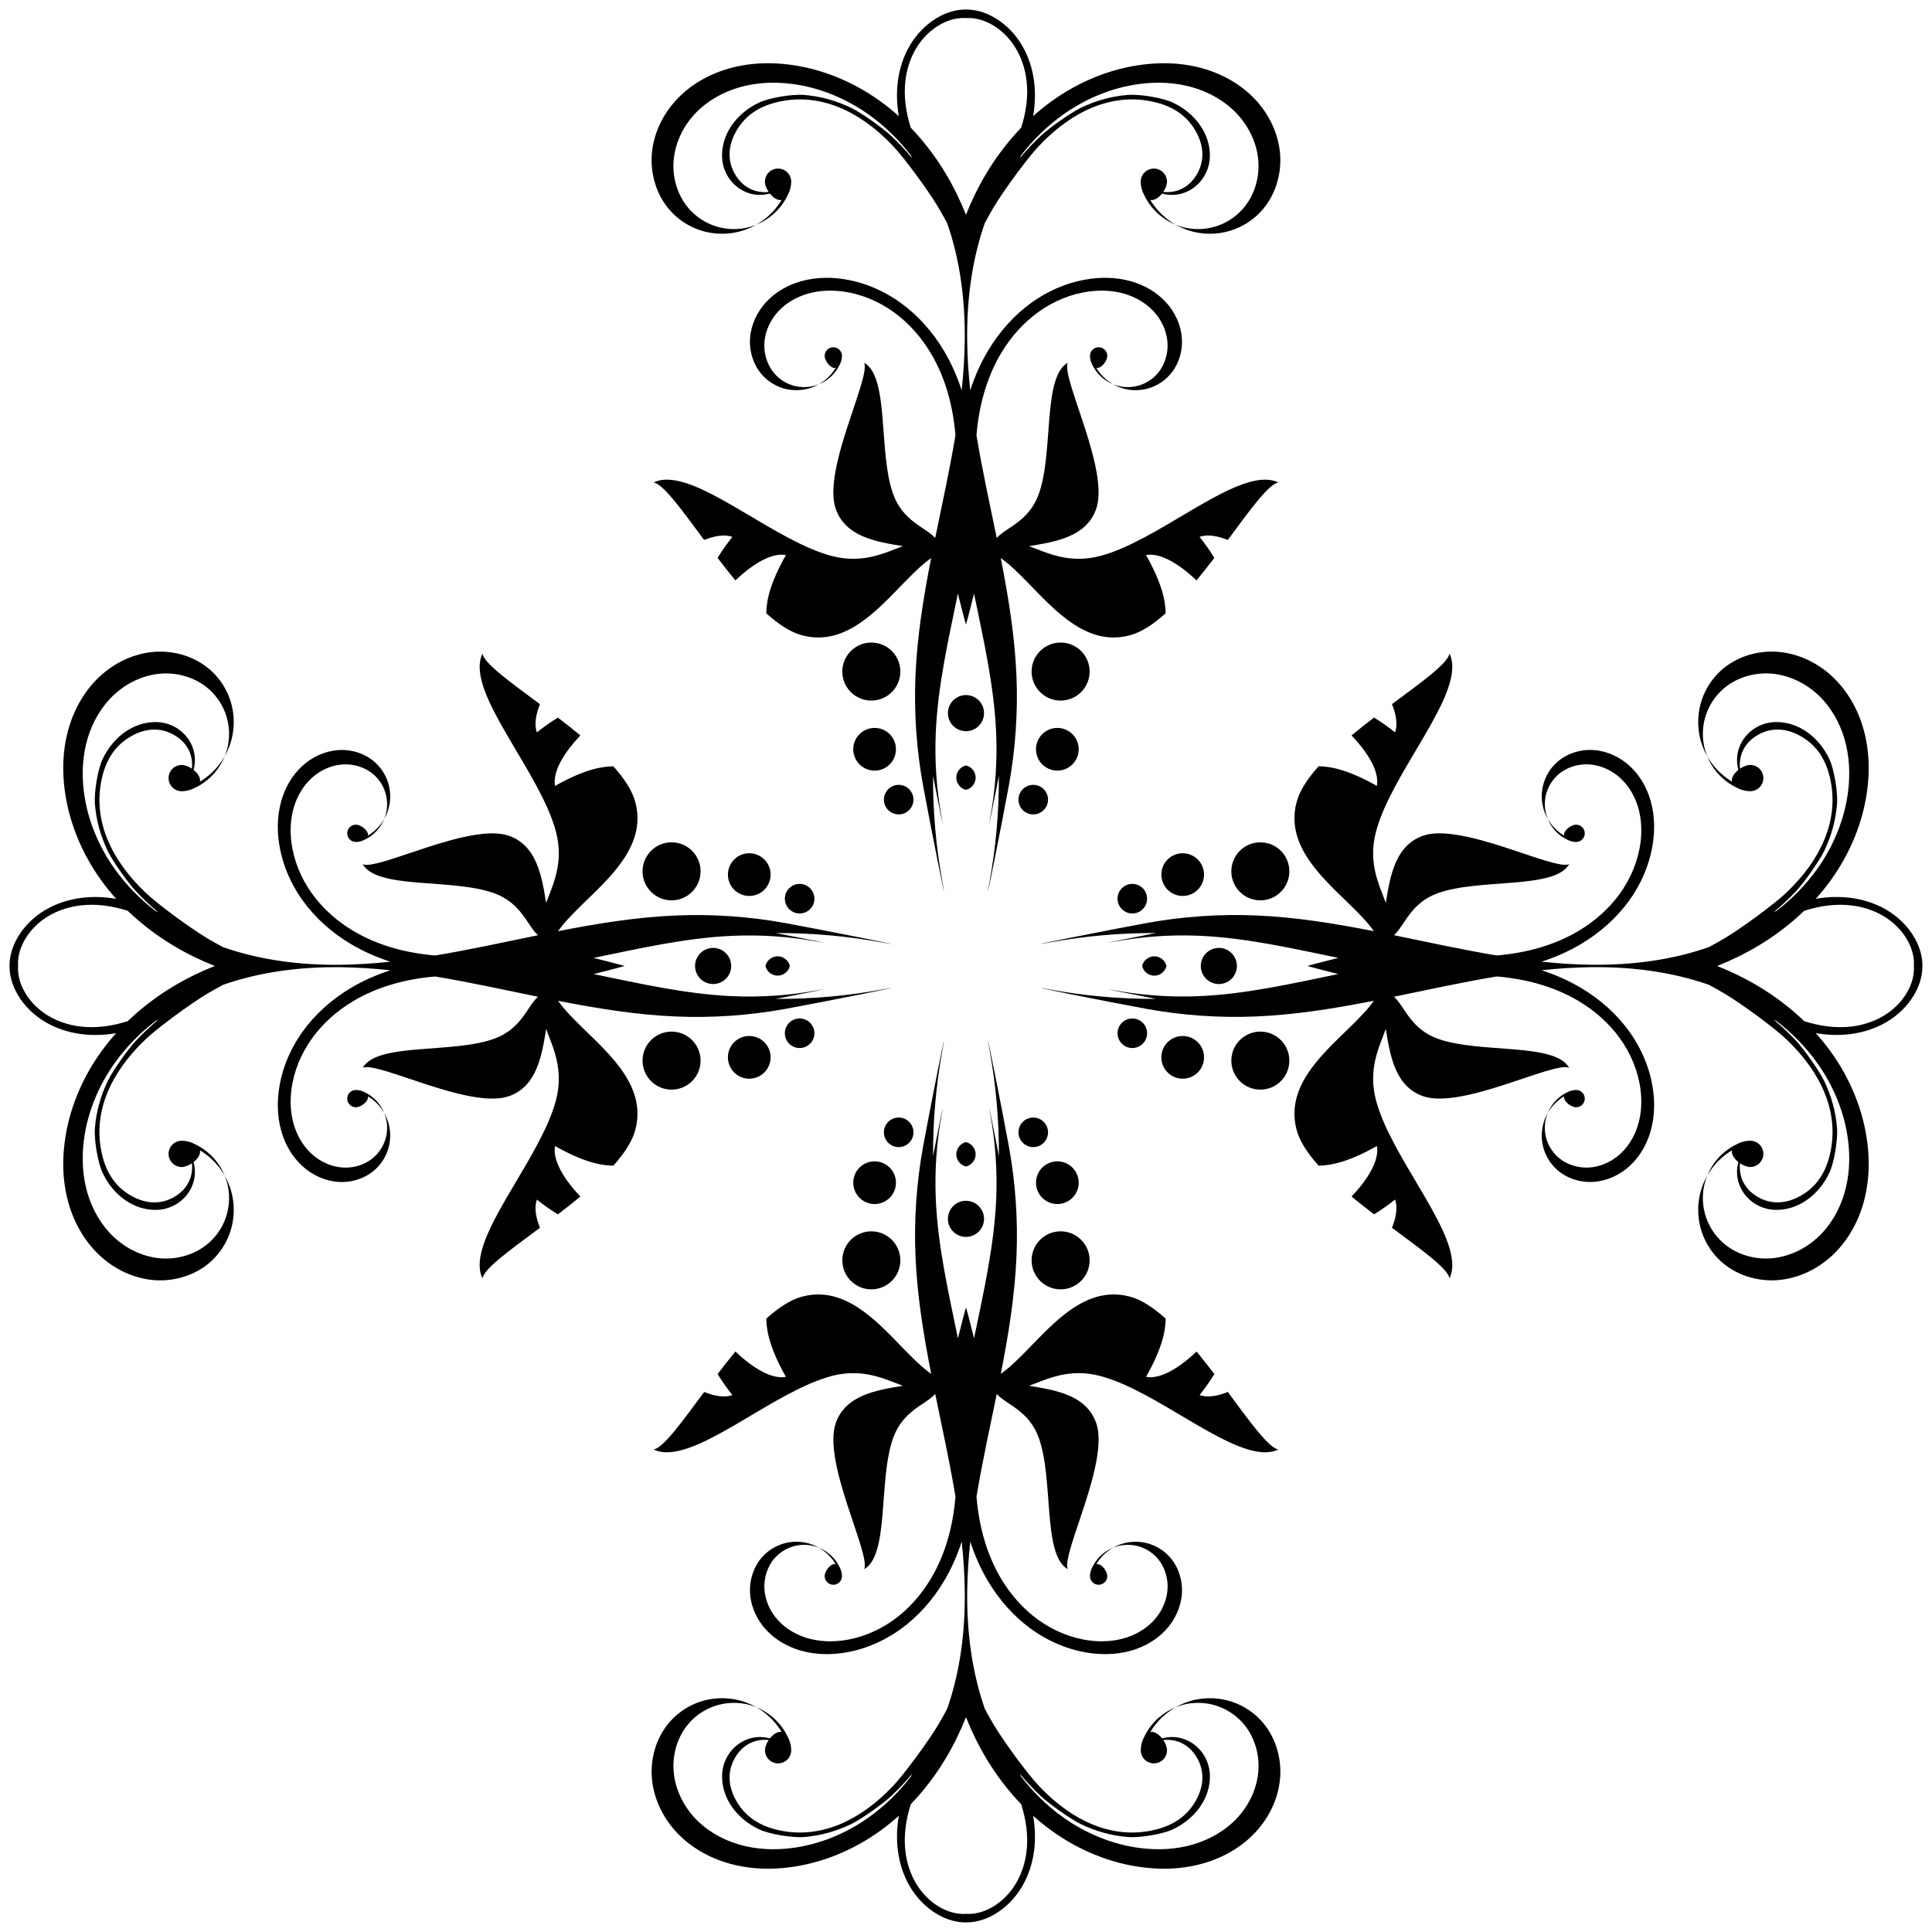 <?xml version="1.0" encoding="UTF-8"?>
<!DOCTYPE svg  PUBLIC '-//W3C//DTD SVG 1.1//EN'  'http://www.w3.org/Graphics/SVG/1.1/DTD/svg11.dtd'>
<svg enable-background="new 0 0 1615.956 1615.956" version="1.1" viewBox="0 0 1616 1616" xml:space="preserve" xmlns="http://www.w3.org/2000/svg">

	<circle cx="728.82" cy="561.72" r="24.264"/>
	<circle cx="561.72" cy="887.14" r="24.264"/>
	<circle cx="887.14" cy="1054.2" r="24.264"/>
	<circle cx="1054.2" cy="728.82" r="24.264"/>
	<circle cx="887.14" cy="561.72" r="24.264"/>
	<circle cx="561.72" cy="728.82" r="24.264"/>
	<circle cx="728.82" cy="1054.2" r="24.264"/>
	<circle cx="1054.2" cy="887.14" r="24.264"/>
	<polygon points="632.61 187.92 632.61 187.92 632.61 187.92"/>
	<polygon points="187.92 983.34 187.92 983.34 187.92 983.34"/>
	<polygon points="983.34 1428 983.34 1428 983.34 1428"/>
	<polygon points="1428 632.61 1428 632.61 1428 632.61"/>
	<polygon points="983.34 187.92 983.34 187.92 983.34 187.92"/>
	<polygon points="187.92 632.61 187.92 632.61 187.92 632.61"/>
	<polygon points="632.61 1428 632.61 1428 632.61 1428"/>
	<polygon points="1428 983.34 1428 983.34 1428 983.34"/>
	<path d="m1436.3 807.98c11.867-4.711 23.372-10.312 34.384-16.896 13.826-8.265 26.793-18.059 38.393-29.241 13.01-4.192 26.707-6.157 40.206-4.431 9.154 1.171 18.137 4.06 26.07 8.778 7.932 4.718 14.8 11.303 19.509 19.24 2.92 4.923 5 10.373 5.744 16.048 0.282 2.151 0.366 4.335 0.237 6.503 0.129 2.169 0.044 4.353-0.237 6.503-0.744 5.675-2.824 11.125-5.744 16.048-4.709 7.937-11.577 14.522-19.509 19.24-7.932 4.718-16.915 7.607-26.07 8.778-13.499 1.726-27.196-0.239-40.206-4.431-11.6-11.182-24.566-20.976-38.393-29.241-11.012-6.585-22.517-12.186-34.384-16.897zm171.67 0c0.022-1.89-0.093-3.783-0.339-5.655-0.541-4.131-1.699-8.17-3.319-12.012-0.243-0.576-0.489-1.158-0.753-1.726l0.001-5e-4c-0.793-1.701-1.683-3.356-2.64-4.968-5.485-9.245-13.478-16.924-22.716-22.42-9.239-5.495-19.689-8.84-30.352-10.204-9.675-1.237-19.437-0.842-29.046 0.78 4.528-5.039 8.79-10.316 12.742-15.822 16.07-22.397 26.984-48.621 30.382-75.972 0.791-6.361 1.197-12.785 1.116-19.2l7e-3 -0.007c-0.135-10.692-1.583-21.355-4.55-31.618-4.747-16.422-13.538-31.807-26.068-43.437-12.53-11.629-28.845-19.339-45.897-20.545s-34.71 4.345-47.299 15.909c-7.241 6.652-12.753 15.162-15.852 24.494-3.099 9.331-3.769 19.468-1.946 29.129 1.186 6.286 3.427 12.348 6.581 17.912-1.252-3.075-2.217-6.266-2.833-9.528-1.565-8.295-0.972-16.997 1.688-25.008s7.404-15.321 13.62-21.032c10.808-9.928 25.935-14.685 40.574-13.649 14.64 1.036 28.673 7.643 39.43 17.626 10.757 9.983 18.301 23.214 22.377 37.313 4.075 14.099 4.759 29.044 2.947 43.608-2.921 23.483-12.298 46.015-26.096 65.24-9.467 13.191-20.98 24.844-33.835 34.783-0.24 0.107-0.481 0.212-0.721 0.32-0.478 0.216-0.951 0.441-1.427 0.661 6.891-5.833 13.098-11.671 18.457-17.4 7.008-7.491 19.605-25.471 23.514-33.562 6.12-12.666 9.746-25.834 10.831-39.329 0.816-10.145-2.408-29.22-6.357-37.61-9.102-19.337-26.498-31.394-44.868-31.097-20.336 0.329-35.545 18.217-31.832 37.439 0.18 0.93 0.364 1.789 0.546 2.575-3.097 2.463-5.436 5.692-5.436 8.736 0 0.379 0.045 0.732 0.114 1.087-5.603-3.365-10.643-7.679-14.822-12.705-2.196-2.641-4.171-5.48-5.865-8.468 1.93 4.742 4.566 9.194 7.84 13.132 4.722 5.679 10.727 10.284 17.426 13.391 0.046 0.021 0.097 0.036 0.143 0.057 3.175 1.719 7.3 2.604 10.53 2.604 6.068 0 10.988-4.919 10.988-10.988s-4.92-10.988-10.988-10.988c-2.586 0-5.756 1.238-8.546 3.127-1.108-10.299 3.009-19.696 11.449-25.935 12.527-9.26 27.779-9.037 42.369 0.622 12.086 8 19.334 20.194 22.368 37.628 5.425 31.177-7.74 63.258-37.556 91.519-10.034 9.51-37.513 29.769-51.968 38.313-3.908 2.31-8.279 4.746-12.793 7.149-31.22 10.924-64.974 15.114-98.189 14.717-13.944-0.167-27.816-1.099-41.636-2.571 11.584-3.749 22.752-8.662 33.241-14.933 15.591-9.321 29.519-21.581 40.11-36.339 10.591-14.758 17.785-32.041 20.027-50.067 0.521-4.192 0.789-8.426 0.736-12.653l0.003 2e-4c-0.089-7.046-1.043-14.074-2.998-20.838-3.128-10.823-8.922-20.962-17.179-28.626-8.258-7.664-19.01-12.745-30.248-13.54-11.238-0.795-22.875 2.864-31.172 10.485-4.772 4.384-8.405 9.993-10.448 16.142-2.042 6.149-2.484 12.83-1.282 19.198 0.782 4.143 2.258 8.138 4.337 11.805-0.825-2.026-1.461-4.13-1.867-6.28-1.032-5.467-0.641-11.202 1.113-16.482 1.753-5.279 4.879-10.097 8.976-13.86 7.123-6.543 17.092-9.678 26.74-8.995 9.648 0.683 18.896 5.037 25.986 11.616 7.09 6.58 12.061 15.299 14.747 24.591 2.686 9.292 3.136 19.141 1.942 28.739-1.925 15.476-8.105 30.326-17.198 42.995-9.093 12.67-21.049 23.188-34.434 31.191-20.727 12.392-44.54 18.635-68.71 20.65-28.717-4.776-57.295-11.079-85.924-16.947 8.962-7.882 13.623-26.793 36.61-35.118h0.003c34.978-12.669 97.81-2.97 109.98-24.294-12.574 5.661-90.245-35.379-122.58-23.669-23.046 8.347-27.197 33.673-30.827 56.08-5.454-14.952-15.194-33.52-8.11-59.956 12.261-45.774 63.473-102.96 63.72-137.24l0.003 0.002c0.004-0.544-0.006-1.07-0.029-1.602-0.147-3.526-0.881-6.789-2.289-9.757-1.566 8.313-23.131 23.742-48.128 42.292 3.587 8.914 4.86 17.186 2.604 23.606-6.46-5.084-12.28-9.137-17.598-12.361-6.339 4.843-12.699 9.823-18.828 14.908 13.766 14.439 23.432 30.364 21.203 42.234-22.474-12.701-37.346-16.303-48.73-16.425-9.077 10.108-15.804 20.217-18.399 29.902-12.697 47.387 44.033 78.578 64.604 108.02-32.658-6.409-65.432-11.757-98.608-13.138-30.505-1.27-61.152 0.849-91.194 6.295s-115.51 22.482-80.521 16.138c29.077-5.271 58.639-7.852 88.189-7.728-23.347 4.513-51.954 10.29-34.363 7.1 23.061-4.181 46.584-5.803 70-4.828 39.396 1.641 78.06 10.563 116.79 18.52-8.347 2.158-17.195 4.247-25.918 6.752 8.724 2.505 17.572 4.594 25.918 6.752-38.734 7.957-77.398 16.879-116.79 18.52-23.416 0.975-46.939-0.647-70-4.828-17.591-3.189 11.016 2.588 34.363 7.1-29.55 0.124-59.112-2.457-88.189-7.728-34.989-6.344 50.479 10.692 80.521 16.138s60.688 7.565 91.194 6.295c33.177-1.381 65.951-6.73 98.608-13.138-20.571 29.444-77.301 60.635-64.604 108.02 2.595 9.685 9.322 19.794 18.399 29.902 11.384-0.122 26.256-3.724 48.73-16.425 2.229 11.87-7.437 27.796-21.203 42.234 6.128 5.085 12.489 10.065 18.828 14.908 5.318-3.224 11.138-7.277 17.598-12.361 2.256 6.421 0.983 14.692-2.604 23.606 24.997 18.55 46.562 33.98 48.128 42.292 1.409-2.969 2.143-6.231 2.289-9.757 0.022-0.533 0.032-1.058 0.029-1.602l-0.003 0.002c-0.247-34.282-51.46-91.464-63.72-137.24-7.083-26.436 2.656-45.004 8.11-59.956 3.63 22.407 7.781 47.732 30.827 56.08 32.334 11.71 110-29.33 122.58-23.669-12.169-21.324-75.001-11.625-109.98-24.294h-0.003c-22.987-8.326-27.648-27.236-36.61-35.118 28.629-5.869 57.206-12.171 85.924-16.947 24.171 2.015 47.984 8.257 68.71 20.65 13.385 8.003 25.341 18.521 34.434 31.191 9.093 12.67 15.273 27.519 17.198 42.995 1.194 9.598 0.743 19.447-1.942 28.739-2.686 9.292-7.657 18.011-14.747 24.591-7.09 6.579-16.338 10.933-25.986 11.616-9.647 0.682-19.617-2.452-26.74-8.995-4.097-3.763-7.223-8.581-8.976-13.86s-2.144-11.015-1.113-16.482c0.406-2.15 1.042-4.253 1.867-6.28-2.079 3.667-3.556 7.662-4.337 11.805-1.201 6.367-0.76 13.048 1.282 19.198 2.043 6.149 5.676 11.758 10.448 16.142 8.297 7.622 19.934 11.28 31.172 10.485 11.238-0.795 21.99-5.876 30.248-13.54 8.258-7.664 14.051-17.803 17.179-28.626 1.955-6.764 2.909-13.791 2.998-20.838l-0.003 2e-4c0.053-4.228-0.214-8.461-0.736-12.653-2.242-18.026-9.436-35.309-20.027-50.067-10.591-14.758-24.519-27.017-40.11-36.339-10.488-6.271-21.657-11.184-33.241-14.933 13.821-1.472 27.692-2.404 41.636-2.571 33.214-0.397 66.968 3.793 98.189 14.717 4.513 2.403 8.885 4.839 12.793 7.149 14.454 8.544 41.934 28.803 51.968 38.313 29.816 28.261 42.982 60.342 37.556 91.519-3.034 17.434-10.282 29.628-22.368 37.628-14.59 9.658-29.842 9.882-42.369 0.622-8.44-6.239-12.557-15.635-11.449-25.935 2.789 1.888 5.96 3.127 8.546 3.127 6.068 0 10.988-4.919 10.988-10.988 0-6.068-4.92-10.988-10.988-10.988-3.23 0-7.355 0.885-10.53 2.604-0.046 0.021-0.097 0.036-0.143 0.057-6.699 3.108-12.704 7.712-17.426 13.391-3.274 3.938-5.909 8.39-7.84 13.132 1.694-2.988 3.669-5.827 5.865-8.468 4.179-5.026 9.22-9.34 14.822-12.705-0.07 0.356-0.114 0.708-0.114 1.087 0 3.043 2.339 6.272 5.436 8.736-0.183 0.786-0.367 1.645-0.546 2.575-3.713 19.222 11.496 37.11 31.832 37.439 18.37 0.297 35.766-11.761 44.868-31.097 3.949-8.389 7.173-27.464 6.357-37.61-1.085-13.495-4.711-26.663-10.831-39.329-3.909-8.091-16.506-26.071-23.514-33.562-5.359-5.729-11.566-11.567-18.457-17.4 0.476 0.22 0.949 0.445 1.427 0.661 0.24 0.108 0.481 0.213 0.721 0.32 12.854 9.939 24.367 21.592 33.835 34.783 13.798 19.225 23.175 41.757 26.096 65.24 1.811 14.564 1.128 29.509-2.947 43.608-4.075 14.099-11.62 27.33-22.377 37.313-10.757 9.984-24.79 16.59-39.43 17.626-14.639 1.036-29.766-3.72-40.574-13.649-6.217-5.711-10.96-13.021-13.62-21.032s-3.253-16.713-1.688-25.008c0.616-3.262 1.581-6.453 2.833-9.528-3.154 5.564-5.395 11.626-6.581 17.912-1.823 9.661-1.153 19.797 1.946 29.129 3.099 9.331 8.611 17.842 15.852 24.494 12.589 11.564 30.247 17.116 47.299 15.909 17.052-1.207 33.367-8.917 45.897-20.545 12.53-11.63 21.321-27.014 26.068-43.437 2.967-10.264 4.415-20.926 4.55-31.618l-7e-3 -0.007c0.081-6.415-0.325-12.839-1.116-19.2-3.397-27.35-14.312-53.575-30.382-75.972-3.953-5.507-8.214-10.783-12.742-15.822 9.61 1.622 19.372 2.017 29.046 0.78 10.663-1.364 21.113-4.709 30.352-10.204 9.239-5.496 17.232-13.174 22.716-22.42 0.957-1.613 1.847-3.267 2.64-4.968l-0.001-5e-4c0.264-0.567 0.51-1.149 0.753-1.726 1.62-3.842 2.778-7.881 3.319-12.012 0.245-1.872 0.36-3.765 0.339-5.655z"/>
	<path d="m807.98 1436.3c4.711 11.867 10.312 23.372 16.897 34.384 8.265 13.826 18.059 26.793 29.241 38.393 4.192 13.01 6.157 26.707 4.431 40.206-1.171 9.154-4.06 18.137-8.778 26.07-4.718 7.932-11.303 14.8-19.24 19.509-4.923 2.92-10.373 5-16.048 5.744-2.151 0.282-4.335 0.366-6.503 0.237-2.169 0.129-4.353 0.044-6.503-0.237-5.675-0.744-11.125-2.824-16.048-5.744-7.937-4.709-14.522-11.577-19.24-19.509-4.718-7.932-7.607-16.915-8.778-26.07-1.726-13.499 0.239-27.196 4.431-40.206 11.182-11.6 20.976-24.566 29.241-38.393 6.585-11.012 12.186-22.517 16.897-34.384zm0 171.67c1.89 0.022 3.783-0.093 5.655-0.339 4.131-0.541 8.17-1.699 12.012-3.319 0.576-0.243 1.158-0.489 1.726-0.753l5e-4 0.001c1.701-0.793 3.356-1.683 4.968-2.64 9.245-5.485 16.924-13.478 22.42-22.716 5.495-9.239 8.84-19.689 10.204-30.352 1.237-9.675 0.842-19.437-0.78-29.046 5.039 4.528 10.316 8.79 15.822 12.742 22.397 16.07 48.621 26.984 75.972 30.382 6.361 0.791 12.785 1.197 19.2 1.116l0.007 7e-3c10.692-0.135 21.355-1.583 31.618-4.55 16.422-4.747 31.807-13.538 43.437-26.068 11.629-12.53 19.339-28.845 20.545-45.897s-4.345-34.71-15.909-47.299c-6.652-7.241-15.162-12.753-24.494-15.852-9.331-3.099-19.468-3.769-29.129-1.946-6.286 1.186-12.348 3.427-17.912 6.581 3.075-1.252 6.266-2.217 9.528-2.833 8.295-1.565 16.997-0.972 25.008 1.688s15.321 7.404 21.032 13.62c9.928 10.808 14.685 25.935 13.649 40.574-1.036 14.64-7.643 28.673-17.626 39.43-9.983 10.757-23.214 18.301-37.313 22.377-14.099 4.075-29.044 4.759-43.608 2.947-23.483-2.921-46.015-12.298-65.24-26.096-13.191-9.467-24.844-20.98-34.783-33.835-0.107-0.24-0.212-0.481-0.32-0.721-0.216-0.478-0.441-0.951-0.661-1.427 5.833 6.891 11.671 13.098 17.4 18.457 7.491 7.008 25.471 19.605 33.562 23.514 12.666 6.12 25.834 9.746 39.329 10.831 10.145 0.816 29.22-2.408 37.61-6.357 19.337-9.102 31.394-26.498 31.097-44.868-0.329-20.336-18.217-35.545-37.439-31.832-0.93 0.18-1.789 0.364-2.575 0.546-2.463-3.097-5.692-5.436-8.736-5.436-0.379 0-0.732 0.045-1.087 0.114 3.365-5.603 7.679-10.643 12.705-14.822 2.641-2.196 5.48-4.171 8.468-5.865-4.742 1.93-9.194 4.566-13.132 7.84-5.679 4.722-10.284 10.727-13.391 17.426-0.021 0.046-0.036 0.097-0.057 0.143-1.719 3.175-2.604 7.3-2.604 10.53 0 6.068 4.92 10.988 10.988 10.988s10.988-4.92 10.988-10.988c0-2.586-1.239-5.756-3.127-8.546 10.299-1.108 19.696 3.009 25.935 11.449 9.26 12.527 9.037 27.779-0.622 42.369-8 12.086-20.194 19.334-37.628 22.368-31.177 5.425-63.258-7.74-91.519-37.556-9.51-10.034-29.769-37.513-38.313-51.968-2.31-3.908-4.746-8.279-7.149-12.793-10.924-31.22-15.114-64.974-14.717-98.189 0.167-13.944 1.099-27.816 2.571-41.636 3.749 11.584 8.662 22.752 14.933 33.241 9.321 15.591 21.581 29.519 36.339 40.11 14.758 10.591 32.041 17.785 50.067 20.027 4.192 0.521 8.426 0.789 12.653 0.736l-2e-4 0.003c7.046-0.089 14.074-1.043 20.838-2.998 10.823-3.128 20.962-8.922 28.626-17.179 7.664-8.258 12.745-19.01 13.54-30.248 0.795-11.238-2.864-22.875-10.485-31.172-4.384-4.772-9.993-8.405-16.142-10.448-6.149-2.042-12.83-2.484-19.198-1.282-4.143 0.782-8.138 2.258-11.805 4.337 2.026-0.825 4.13-1.461 6.28-1.867 5.467-1.032 11.202-0.641 16.482 1.113s10.097 4.879 13.86 8.976c6.543 7.123 9.678 17.092 8.995 26.74-0.683 9.648-5.037 18.896-11.616 25.986-6.58 7.09-15.299 12.061-24.591 14.747-9.292 2.686-19.141 3.136-28.739 1.942-15.476-1.925-30.326-8.105-42.995-17.198-12.67-9.093-23.188-21.049-31.191-34.434-12.392-20.727-18.635-44.54-20.65-68.71 4.776-28.717 11.079-57.295 16.947-85.924 7.882 8.962 26.793 13.623 35.118 36.61v0.003c12.669 34.978 2.97 97.81 24.294 109.98-5.661-12.574 35.379-90.245 23.669-122.58-8.347-23.046-33.673-27.197-56.08-30.827 14.952-5.454 33.52-15.194 59.956-8.11 45.773 12.261 102.96 63.473 137.24 63.72l-0.002 0.003c0.544 0.004 1.07-0.006 1.602-0.029 3.526-0.147 6.789-0.881 9.757-2.289-8.313-1.566-23.742-23.131-42.292-48.128-8.914 3.587-17.186 4.86-23.606 2.604 5.084-6.46 9.137-12.28 12.361-17.598-4.843-6.339-9.823-12.699-14.908-18.828-14.439 13.766-30.364 23.432-42.234 21.203 12.701-22.474 16.303-37.346 16.425-48.73-10.108-9.077-20.217-15.804-29.902-18.399-47.387-12.697-78.578 44.033-108.02 64.604 6.409-32.658 11.757-65.432 13.138-98.608 1.27-30.505-0.849-61.152-6.295-91.194s-22.482-115.51-16.138-80.521c5.271 29.077 7.852 58.639 7.728 88.189-4.513-23.347-10.29-51.954-7.1-34.363 4.181 23.061 5.803 46.584 4.828 70-1.641 39.396-10.563 78.06-18.52 116.79-2.158-8.347-4.247-17.195-6.752-25.918-2.505 8.724-4.593 17.572-6.752 25.918-7.957-38.734-16.879-77.398-18.52-116.79-0.975-23.416 0.647-46.939 4.828-70 3.189-17.591-2.588 11.016-7.1 34.363-0.124-29.55 2.457-59.112 7.728-88.189 6.344-34.989-10.692 50.479-16.138 80.521s-7.565 60.688-6.295 91.194c1.381 33.177 6.73 65.951 13.138 98.608-29.444-20.571-60.635-77.301-108.02-64.604-9.685 2.595-19.794 9.322-29.902 18.399 0.122 11.384 3.724 26.256 16.425 48.73-11.87 2.229-27.796-7.437-42.234-21.203-5.085 6.128-10.065 12.489-14.908 18.828 3.224 5.318 7.277 11.138 12.361 17.598-6.421 2.256-14.692 0.983-23.606-2.604-18.55 24.997-33.98 46.562-42.292 48.128 2.969 1.409 6.231 2.143 9.757 2.289 0.533 0.022 1.058 0.032 1.602 0.029l-0.002-0.003c34.282-0.247 91.464-51.46 137.24-63.72 26.436-7.083 45.004 2.656 59.956 8.11-22.407 3.63-47.732 7.781-56.08 30.827-11.71 32.334 29.33 110 23.669 122.58 21.324-12.169 11.625-75.001 24.294-109.98v-0.003c8.326-22.987 27.236-27.648 35.118-36.61 5.869 28.629 12.171 57.206 16.947 85.924-2.015 24.171-8.257 47.984-20.65 68.71-8.003 13.385-18.521 25.341-31.191 34.434-12.67 9.093-27.519 15.273-42.995 17.198-9.598 1.194-19.447 0.743-28.739-1.942-9.292-2.686-18.011-7.657-24.591-14.747-6.579-7.09-10.933-16.338-11.616-25.986-0.682-9.647 2.452-19.617 8.995-26.74 3.763-4.097 8.581-7.223 13.86-8.976 5.28-1.753 11.015-2.144 16.482-1.113 2.15 0.406 4.253 1.042 6.28 1.867-3.667-2.079-7.662-3.556-11.805-4.337-6.367-1.201-13.048-0.76-19.198 1.282-6.149 2.043-11.758 5.676-16.142 10.448-7.622 8.297-11.28 19.934-10.485 31.172 0.795 11.238 5.876 21.99 13.54 30.248 7.664 8.258 17.803 14.051 28.626 17.179 6.764 1.955 13.791 2.909 20.838 2.998l-2e-4 -0.003c4.228 0.053 8.461-0.214 12.653-0.736 18.026-2.242 35.309-9.436 50.067-20.027 14.758-10.591 27.017-24.519 36.339-40.11 6.271-10.488 11.184-21.657 14.933-33.241 1.472 13.821 2.404 27.692 2.571 41.636 0.397 33.214-3.793 66.968-14.717 98.189-2.403 4.513-4.839 8.885-7.149 12.793-8.544 14.454-28.803 41.934-38.313 51.968-28.261 29.816-60.342 42.982-91.519 37.556-17.434-3.034-29.628-10.282-37.628-22.368-9.658-14.59-9.882-29.842-0.622-42.369 6.239-8.44 15.635-12.557 25.935-11.449-1.888 2.789-3.127 5.96-3.127 8.546 0 6.068 4.919 10.988 10.988 10.988 6.068 0 10.988-4.92 10.988-10.988 0-3.23-0.885-7.355-2.604-10.53-0.021-0.046-0.036-0.097-0.057-0.143-3.108-6.699-7.712-12.704-13.391-17.426-3.938-3.274-8.39-5.909-13.132-7.84 2.988 1.694 5.827 3.669 8.468 5.865 5.026 4.179 9.34 9.22 12.705 14.822-0.356-0.07-0.708-0.114-1.087-0.114-3.043 0-6.272 2.339-8.736 5.436-0.786-0.183-1.645-0.367-2.575-0.546-19.222-3.713-37.11 11.496-37.439 31.832-0.297 18.37 11.761 35.766 31.097 44.868 8.389 3.949 27.464 7.173 37.61 6.357 13.495-1.085 26.663-4.711 39.329-10.831 8.091-3.909 26.071-16.506 33.562-23.514 5.729-5.359 11.567-11.566 17.4-18.457-0.22 0.476-0.445 0.949-0.661 1.427-0.108 0.24-0.213 0.481-0.32 0.721-9.939 12.854-21.592 24.367-34.783 33.835-19.225 13.798-41.757 23.175-65.24 26.096-14.564 1.811-29.509 1.128-43.608-2.947-14.099-4.075-27.33-11.62-37.313-22.377-9.984-10.757-16.59-24.79-17.626-39.43-1.037-14.639 3.72-29.766 13.649-40.574 5.711-6.217 13.021-10.96 21.032-13.62s16.713-3.253 25.008-1.688c3.262 0.616 6.453 1.581 9.528 2.833-5.564-3.154-11.626-5.395-17.912-6.581-9.661-1.823-19.797-1.153-29.129 1.946-9.331 3.099-17.842 8.611-24.494 15.852-11.564 12.589-17.116 30.247-15.909 47.299 1.207 17.052 8.917 33.367 20.545 45.897 11.63 12.53 27.014 21.321 43.437 26.068 10.264 2.967 20.926 4.415 31.618 4.55l0.007-7e-3c6.415 0.081 12.839-0.325 19.2-1.116 27.35-3.397 53.575-14.312 75.972-30.382 5.507-3.953 10.783-8.214 15.822-12.742-1.622 9.61-2.017 19.372-0.78 29.046 1.364 10.663 4.709 21.113 10.204 30.352 5.496 9.239 13.174 17.232 22.42 22.716 1.613 0.957 3.267 1.847 4.968 2.64l5e-4 -0.001c0.567 0.264 1.149 0.51 1.726 0.753 3.842 1.62 7.881 2.778 12.012 3.319 1.872 0.245 3.765 0.36 5.655 0.339z"/>
	<path d="m179.65 807.98c-11.867 4.711-23.372 10.312-34.384 16.897-13.826 8.265-26.793 18.059-38.393 29.241-13.01 4.192-26.707 6.157-40.206 4.431-9.154-1.171-18.137-4.06-26.07-8.778-7.932-4.718-14.8-11.303-19.509-19.24-2.92-4.923-5-10.373-5.744-16.048-0.282-2.151-0.366-4.335-0.238-6.503-0.129-2.169-0.044-4.353 0.238-6.503 0.744-5.675 2.824-11.125 5.744-16.048 4.709-7.937 11.577-14.522 19.509-19.24 7.932-4.718 16.915-7.607 26.07-8.778 13.499-1.726 27.196 0.239 40.206 4.431 11.599 11.182 24.566 20.976 38.393 29.241 11.012 6.585 22.517 12.186 34.384 16.897zm-171.67 0c-0.022 1.89 0.093 3.783 0.339 5.655 0.541 4.131 1.699 8.17 3.319 12.012 0.243 0.576 0.489 1.158 0.753 1.726l-1e-3 5e-4c0.793 1.701 1.683 3.356 2.64 4.968 5.485 9.245 13.478 16.924 22.716 22.42 9.239 5.495 19.689 8.84 30.352 10.204 9.675 1.237 19.437 0.842 29.046-0.78-4.528 5.039-8.79 10.316-12.742 15.822-16.07 22.397-26.984 48.621-30.381 75.972-0.791 6.361-1.197 12.785-1.116 19.2l-7e-3 0.007c0.135 10.692 1.583 21.355 4.55 31.618 4.747 16.422 13.538 31.807 26.068 43.437 12.53 11.629 28.845 19.339 45.897 20.545 17.052 1.207 34.71-4.345 47.299-15.909 7.241-6.652 12.753-15.162 15.852-24.494 3.099-9.331 3.769-19.468 1.946-29.129-1.186-6.286-3.427-12.348-6.581-17.912 1.251 3.075 2.217 6.266 2.833 9.528 1.565 8.295 0.972 16.997-1.688 25.008-2.661 8.011-7.404 15.321-13.62 21.032-10.808 9.928-25.935 14.685-40.574 13.649-14.64-1.036-28.673-7.643-39.43-17.626-10.757-9.983-18.301-23.214-22.377-37.313-4.075-14.099-4.759-29.044-2.947-43.608 2.921-23.483 12.298-46.015 26.096-65.24 9.467-13.191 20.98-24.844 33.835-34.783 0.24-0.107 0.481-0.212 0.721-0.32 0.478-0.216 0.951-0.441 1.427-0.661-6.891 5.833-13.098 11.671-18.457 17.4-7.008 7.491-19.605 25.471-23.514 33.562-6.12 12.666-9.746 25.834-10.831 39.329-0.816 10.145 2.409 29.22 6.357 37.61 9.102 19.337 26.498 31.394 44.868 31.097 20.336-0.329 35.545-18.217 31.832-37.439-0.18-0.93-0.364-1.789-0.547-2.575 3.097-2.463 5.436-5.692 5.436-8.736 0-0.379-0.045-0.732-0.114-1.087 5.603 3.365 10.644 7.679 14.822 12.705 2.196 2.641 4.171 5.48 5.865 8.468-1.93-4.742-4.566-9.194-7.84-13.132-4.722-5.679-10.727-10.284-17.426-13.391-0.046-0.021-0.097-0.036-0.143-0.057-3.175-1.719-7.3-2.604-10.53-2.604-6.068 0-10.988 4.92-10.988 10.988s4.92 10.988 10.988 10.988c2.586 0 5.756-1.239 8.546-3.127 1.108 10.299-3.009 19.696-11.449 25.935-12.527 9.26-27.779 9.037-42.369-0.622-12.086-8-19.334-20.194-22.368-37.628-5.425-31.177 7.74-63.258 37.556-91.519 10.034-9.51 37.513-29.769 51.968-38.313 3.908-2.31 8.279-4.746 12.793-7.149 31.22-10.924 64.974-15.114 98.189-14.717 13.944 0.167 27.816 1.099 41.636 2.571-11.584 3.749-22.752 8.662-33.241 14.933-15.591 9.321-29.519 21.581-40.11 36.339-10.591 14.758-17.785 32.041-20.027 50.067-0.521 4.192-0.789 8.426-0.735 12.653l-3e-3 -2e-4c0.089 7.046 1.043 14.074 2.998 20.838 3.128 10.823 8.922 20.962 17.179 28.626 8.258 7.664 19.01 12.745 30.248 13.54 11.238 0.795 22.875-2.864 31.172-10.485 4.772-4.384 8.405-9.993 10.448-16.142 2.042-6.149 2.484-12.83 1.282-19.198-0.782-4.143-2.258-8.138-4.337-11.805 0.825 2.026 1.461 4.13 1.867 6.28 1.032 5.467 0.641 11.202-1.113 16.482s-4.879 10.097-8.976 13.86c-7.123 6.543-17.092 9.678-26.74 8.995-9.648-0.683-18.896-5.037-25.986-11.616-7.09-6.58-12.061-15.299-14.747-24.591-2.686-9.292-3.136-19.141-1.942-28.739 1.925-15.476 8.105-30.326 17.198-42.995 9.093-12.67 21.049-23.188 34.434-31.191 20.727-12.392 44.54-18.635 68.71-20.65 28.718 4.776 57.295 11.079 85.924 16.947-8.962 7.882-13.623 26.793-36.61 35.118h-0.003c-34.978 12.669-97.81 2.97-109.98 24.294 12.574-5.661 90.245 35.379 122.58 23.669 23.046-8.347 27.197-33.673 30.827-56.08 5.454 14.952 15.194 33.52 8.11 59.956-12.261 45.773-63.473 102.96-63.72 137.24l-0.003-0.002c-0.004 0.544 0.006 1.07 0.029 1.602 0.147 3.526 0.881 6.789 2.289 9.757 1.566-8.313 23.131-23.742 48.129-42.292-3.587-8.914-4.86-17.186-2.604-23.606 6.46 5.084 12.28 9.137 17.598 12.361 6.339-4.843 12.699-9.823 18.828-14.908-13.766-14.439-23.432-30.364-21.203-42.234 22.474 12.701 37.346 16.303 48.73 16.425 9.077-10.108 15.804-20.217 18.399-29.902 12.697-47.387-44.033-78.578-64.604-108.02 32.658 6.409 65.432 11.757 98.609 13.138 30.505 1.27 61.152-0.849 91.194-6.295s115.51-22.482 80.521-16.138c-29.077 5.271-58.639 7.852-88.189 7.728 23.347-4.513 51.954-10.29 34.363-7.1-23.061 4.181-46.584 5.803-70 4.828-39.396-1.641-78.06-10.563-116.79-18.52 8.347-2.158 17.195-4.247 25.918-6.752-8.724-2.505-17.572-4.593-25.918-6.752 38.734-7.957 77.398-16.879 116.79-18.52 23.416-0.975 46.939 0.647 70 4.828 17.591 3.189-11.016-2.588-34.363-7.1 29.55-0.124 59.112 2.457 88.189 7.728 34.989 6.344-50.479-10.692-80.521-16.138s-60.688-7.565-91.194-6.295c-33.177 1.381-65.951 6.73-98.609 13.138 20.571-29.444 77.301-60.635 64.604-108.02-2.595-9.685-9.322-19.794-18.399-29.902-11.384 0.122-26.256 3.724-48.73 16.425-2.229-11.87 7.437-27.796 21.203-42.234-6.128-5.085-12.489-10.065-18.828-14.908-5.318 3.224-11.138 7.277-17.598 12.361-2.256-6.421-0.983-14.692 2.604-23.606-24.997-18.55-46.562-33.98-48.129-42.292-1.409 2.969-2.142 6.231-2.289 9.757-0.022 0.533-0.032 1.058-0.029 1.602l0.003-0.002c0.247 34.282 51.46 91.464 63.72 137.24 7.083 26.436-2.656 45.004-8.11 59.956-3.63-22.407-7.781-47.732-30.827-56.08-32.334-11.71-110 29.33-122.58 23.669 12.169 21.324 75.001 11.625 109.98 24.294h0.003c22.987 8.326 27.648 27.236 36.61 35.118-28.629 5.869-57.206 12.171-85.924 16.947-24.171-2.015-47.984-8.257-68.71-20.65-13.385-8.003-25.341-18.521-34.434-31.191-9.093-12.67-15.273-27.519-17.198-42.995-1.194-9.598-0.743-19.447 1.942-28.739 2.686-9.292 7.657-18.011 14.747-24.591 7.09-6.579 16.338-10.933 25.986-11.616 9.647-0.682 19.617 2.452 26.74 8.995 4.097 3.763 7.223 8.581 8.976 13.86 1.753 5.28 2.144 11.015 1.113 16.482-0.406 2.15-1.042 4.253-1.867 6.28 2.079-3.667 3.556-7.662 4.337-11.805 1.202-6.367 0.76-13.048-1.282-19.198-2.043-6.149-5.676-11.758-10.448-16.142-8.297-7.622-19.934-11.28-31.172-10.485-11.238 0.795-21.99 5.876-30.248 13.54-8.258 7.664-14.051 17.803-17.179 28.626-1.955 6.764-2.909 13.791-2.998 20.838l3e-3 -2e-4c-0.053 4.228 0.214 8.461 0.735 12.653 2.242 18.026 9.436 35.309 20.027 50.067 10.591 14.758 24.519 27.017 40.11 36.339 10.488 6.271 21.657 11.184 33.241 14.933-13.82 1.472-27.692 2.404-41.636 2.571-33.214 0.397-66.968-3.793-98.189-14.717-4.513-2.403-8.885-4.839-12.793-7.149-14.454-8.544-41.934-28.803-51.968-38.313-29.816-28.261-42.982-60.342-37.556-91.519 3.034-17.434 10.282-29.628 22.368-37.628 14.59-9.658 29.842-9.882 42.369-0.622 8.44 6.239 12.557 15.635 11.449 25.935-2.789-1.888-5.96-3.127-8.546-3.127-6.068 0-10.988 4.919-10.988 10.988 0 6.068 4.92 10.988 10.988 10.988 3.23 0 7.355-0.885 10.53-2.604 0.046-0.021 0.097-0.036 0.143-0.057 6.699-3.108 12.704-7.712 17.426-13.391 3.274-3.938 5.909-8.39 7.84-13.132-1.694 2.988-3.669 5.827-5.865 8.468-4.179 5.026-9.22 9.34-14.822 12.705 0.07-0.356 0.114-0.708 0.114-1.087 0-3.043-2.339-6.272-5.436-8.736 0.183-0.786 0.367-1.645 0.547-2.575 3.713-19.222-11.496-37.11-31.832-37.439-18.37-0.297-35.766 11.761-44.868 31.097-3.949 8.389-7.173 27.464-6.357 37.61 1.085 13.495 4.711 26.663 10.831 39.329 3.909 8.091 16.506 26.071 23.514 33.562 5.359 5.729 11.566 11.567 18.457 17.4-0.476-0.22-0.949-0.445-1.427-0.661-0.239-0.108-0.481-0.213-0.721-0.32-12.854-9.939-24.367-21.592-33.835-34.783-13.798-19.225-23.175-41.757-26.096-65.24-1.812-14.564-1.128-29.509 2.947-43.608 4.075-14.099 11.62-27.33 22.377-37.313 10.757-9.984 24.79-16.59 39.43-17.626 14.639-1.037 29.766 3.72 40.574 13.649 6.216 5.711 10.96 13.021 13.62 21.032 2.661 8.011 3.253 16.713 1.688 25.008-0.616 3.262-1.581 6.453-2.833 9.528 3.154-5.564 5.395-11.626 6.581-17.912 1.823-9.661 1.153-19.797-1.946-29.129-3.099-9.331-8.611-17.842-15.852-24.494-12.589-11.564-30.247-17.116-47.299-15.909-17.052 1.207-33.367 8.917-45.897 20.545-12.53 11.63-21.321 27.014-26.068 43.437-2.967 10.264-4.415 20.926-4.55 31.618l7e-3 0.007c-0.081 6.415 0.325 12.839 1.116 19.2 3.397 27.35 14.312 53.575 30.381 75.972 3.953 5.507 8.214 10.783 12.742 15.822-9.61-1.622-19.372-2.017-29.046-0.78-10.663 1.364-21.113 4.709-30.352 10.204-9.239 5.496-17.232 13.174-22.716 22.42-0.957 1.613-1.847 3.267-2.64 4.968l1e-3 5e-4c-0.264 0.567-0.51 1.149-0.753 1.726-1.62 3.842-2.778 7.881-3.319 12.012-0.246 1.872-0.361 3.765-0.339 5.655z"/>
	<path d="m807.98 179.65c-4.711-11.867-10.312-23.372-16.896-34.384-8.265-13.826-18.059-26.793-29.241-38.393-4.192-13.01-6.157-26.707-4.431-40.206 1.171-9.154 4.06-18.137 8.778-26.07 4.718-7.932 11.303-14.8 19.24-19.509 4.923-2.92 10.373-5 16.048-5.744 2.151-0.282 4.335-0.366 6.503-0.238 2.169-0.129 4.353-0.044 6.503 0.238 5.675 0.744 11.125 2.824 16.048 5.744 7.937 4.709 14.522 11.577 19.24 19.509 4.718 7.932 7.607 16.915 8.778 26.07 1.726 13.499-0.239 27.196-4.431 40.206-11.182 11.599-20.976 24.566-29.241 38.393-6.585 11.012-12.186 22.517-16.897 34.384zm0-171.67c-1.89-0.022-3.783 0.093-5.655 0.339-4.131 0.541-8.17 1.699-12.012 3.319-0.576 0.243-1.158 0.489-1.726 0.753l-5e-4 -1e-3c-1.701 0.793-3.356 1.683-4.968 2.64-9.245 5.485-16.924 13.478-22.42 22.716-5.495 9.239-8.84 19.689-10.204 30.352-1.237 9.675-0.842 19.437 0.78 29.046-5.039-4.528-10.316-8.79-15.822-12.742-22.397-16.07-48.621-26.984-75.972-30.381-6.361-0.791-12.785-1.197-19.2-1.116l-0.007-7e-3c-10.692 0.135-21.355 1.583-31.618 4.55-16.422 4.747-31.807 13.538-43.437 26.068-11.629 12.53-19.339 28.845-20.545 45.897-1.207 17.052 4.345 34.71 15.909 47.299 6.652 7.241 15.162 12.753 24.494 15.852 9.331 3.099 19.468 3.769 29.129 1.946 6.286-1.186 12.348-3.427 17.912-6.581-3.075 1.251-6.266 2.217-9.528 2.833-8.295 1.565-16.997 0.972-25.008-1.688-8.011-2.661-15.321-7.404-21.032-13.62-9.928-10.808-14.685-25.935-13.649-40.574 1.036-14.64 7.643-28.673 17.626-39.43 9.983-10.757 23.214-18.301 37.313-22.377 14.099-4.075 29.044-4.759 43.608-2.947 23.483 2.921 46.015 12.298 65.24 26.096 13.191 9.467 24.844 20.98 34.783 33.835 0.107 0.24 0.212 0.481 0.32 0.721 0.216 0.478 0.441 0.951 0.661 1.427-5.833-6.891-11.671-13.098-17.4-18.457-7.491-7.008-25.471-19.605-33.562-23.514-12.666-6.12-25.834-9.746-39.329-10.831-10.145-0.816-29.22 2.409-37.61 6.357-19.337 9.102-31.394 26.498-31.097 44.868 0.329 20.336 18.217 35.545 37.439 31.832 0.93-0.18 1.789-0.364 2.575-0.547 2.463 3.097 5.692 5.436 8.736 5.436 0.379 0 0.732-0.045 1.087-0.114-3.365 5.603-7.679 10.644-12.705 14.822-2.641 2.196-5.48 4.171-8.468 5.865 4.742-1.93 9.194-4.566 13.132-7.84 5.679-4.722 10.284-10.727 13.391-17.426 0.021-0.046 0.036-0.097 0.057-0.143 1.719-3.175 2.604-7.3 2.604-10.53 0-6.068-4.919-10.988-10.988-10.988s-10.988 4.92-10.988 10.988c0 2.586 1.238 5.756 3.127 8.546-10.299 1.108-19.696-3.009-25.935-11.449-9.26-12.527-9.037-27.779 0.622-42.369 8-12.086 20.194-19.334 37.628-22.368 31.177-5.425 63.258 7.74 91.519 37.556 9.51 10.034 29.769 37.513 38.313 51.968 2.31 3.908 4.746 8.279 7.149 12.793 10.924 31.22 15.114 64.974 14.717 98.189-0.167 13.944-1.099 27.816-2.571 41.636-3.749-11.584-8.662-22.752-14.933-33.241-9.321-15.591-21.581-29.519-36.339-40.11-14.758-10.591-32.041-17.785-50.067-20.027-4.192-0.521-8.426-0.789-12.653-0.735l2e-4 -3e-3c-7.046 0.089-14.074 1.043-20.838 2.998-10.823 3.128-20.962 8.922-28.626 17.179-7.664 8.258-12.745 19.01-13.54 30.248-0.795 11.238 2.864 22.875 10.485 31.172 4.384 4.772 9.993 8.405 16.142 10.448 6.149 2.042 12.83 2.484 19.198 1.282 4.143-0.782 8.138-2.258 11.805-4.337-2.026 0.825-4.13 1.461-6.28 1.867-5.467 1.032-11.202 0.641-16.482-1.113-5.279-1.753-10.097-4.879-13.86-8.976-6.543-7.123-9.678-17.092-8.995-26.74 0.683-9.648 5.037-18.896 11.616-25.986 6.58-7.09 15.299-12.061 24.591-14.747 9.292-2.686 19.141-3.136 28.739-1.942 15.476 1.925 30.326 8.105 42.995 17.198 12.67 9.093 23.188 21.049 31.191 34.434 12.392 20.727 18.635 44.54 20.65 68.71-4.776 28.718-11.079 57.295-16.947 85.924-7.882-8.962-26.793-13.623-35.118-36.61v-0.003c-12.669-34.978-2.97-97.81-24.294-109.98 5.661 12.574-35.379 90.245-23.669 122.58 8.347 23.046 33.673 27.197 56.08 30.827-14.952 5.454-33.52 15.194-59.956 8.11-45.774-12.261-102.96-63.473-137.24-63.72l0.002-0.003c-0.544-0.004-1.07 0.006-1.602 0.029-3.526 0.147-6.789 0.881-9.757 2.289 8.313 1.566 23.742 23.131 42.292 48.129 8.914-3.587 17.186-4.86 23.606-2.604-5.084 6.46-9.137 12.28-12.361 17.598 4.843 6.339 9.823 12.699 14.908 18.828 14.439-13.766 30.364-23.432 42.234-21.203-12.701 22.474-16.303 37.346-16.425 48.73 10.108 9.077 20.217 15.804 29.902 18.399 47.387 12.697 78.578-44.033 108.02-64.604-6.409 32.658-11.757 65.432-13.138 98.609-1.27 30.505 0.849 61.152 6.295 91.194s22.482 115.51 16.138 80.521c-5.271-29.077-7.852-58.639-7.728-88.189 4.513 23.347 10.29 51.954 7.1 34.363-4.181-23.061-5.803-46.584-4.828-70 1.641-39.396 10.563-78.06 18.52-116.79 2.158 8.347 4.247 17.195 6.752 25.918 2.505-8.724 4.594-17.572 6.752-25.918 7.957 38.734 16.879 77.398 18.52 116.79 0.975 23.416-0.647 46.939-4.828 70-3.189 17.591 2.588-11.016 7.1-34.363 0.124 29.55-2.457 59.112-7.728 88.189-6.344 34.989 10.692-50.479 16.138-80.521s7.565-60.688 6.295-91.194c-1.381-33.177-6.73-65.951-13.138-98.609 29.444 20.571 60.635 77.301 108.02 64.604 9.685-2.595 19.794-9.322 29.902-18.399-0.122-11.384-3.724-26.256-16.425-48.73 11.87-2.229 27.796 7.437 42.234 21.203 5.085-6.128 10.065-12.489 14.908-18.828-3.224-5.318-7.277-11.138-12.361-17.598 6.421-2.256 14.692-0.983 23.606 2.604 18.55-24.997 33.98-46.562 42.292-48.129-2.969-1.409-6.231-2.142-9.757-2.289-0.533-0.022-1.058-0.032-1.602-0.029l0.002 0.003c-34.282 0.247-91.464 51.46-137.24 63.72-26.436 7.083-45.004-2.656-59.956-8.11 22.407-3.63 47.732-7.781 56.08-30.827 11.71-32.334-29.33-110-23.669-122.58-21.324 12.169-11.625 75.001-24.294 109.98v0.003c-8.326 22.987-27.236 27.648-35.118 36.61-5.869-28.629-12.171-57.206-16.947-85.924 2.015-24.171 8.257-47.984 20.65-68.71 8.003-13.385 18.521-25.341 31.191-34.434 12.67-9.093 27.519-15.273 42.995-17.198 9.598-1.194 19.447-0.743 28.739 1.942 9.292 2.686 18.011 7.657 24.591 14.747 6.579 7.09 10.933 16.338 11.616 25.986 0.682 9.647-2.452 19.617-8.995 26.74-3.763 4.097-8.581 7.223-13.86 8.976s-11.015 2.144-16.482 1.113c-2.15-0.406-4.253-1.042-6.28-1.867 3.667 2.079 7.662 3.556 11.805 4.337 6.367 1.202 13.048 0.76 19.198-1.282 6.149-2.043 11.758-5.676 16.142-10.448 7.622-8.297 11.28-19.934 10.485-31.172-0.795-11.238-5.876-21.99-13.54-30.248-7.664-8.258-17.803-14.051-28.626-17.179-6.764-1.955-13.791-2.909-20.838-2.998l2e-4 3e-3c-4.228-0.053-8.461 0.214-12.653 0.735-18.026 2.242-35.309 9.436-50.067 20.027-14.758 10.591-27.017 24.519-36.339 40.11-6.271 10.488-11.184 21.657-14.933 33.241-1.472-13.82-2.404-27.692-2.571-41.636-0.397-33.214 3.793-66.968 14.717-98.189 2.403-4.513 4.839-8.885 7.149-12.793 8.544-14.454 28.803-41.934 38.313-51.968 28.261-29.816 60.342-42.982 91.519-37.556 17.434 3.034 29.628 10.282 37.628 22.368 9.658 14.59 9.882 29.842 0.622 42.369-6.239 8.44-15.635 12.557-25.935 11.449 1.888-2.789 3.127-5.96 3.127-8.546 0-6.068-4.919-10.988-10.988-10.988-6.068 0-10.988 4.92-10.988 10.988 0 3.23 0.885 7.355 2.604 10.53 0.021 0.046 0.036 0.097 0.057 0.143 3.108 6.699 7.712 12.704 13.391 17.426 3.938 3.274 8.39 5.909 13.132 7.84-2.988-1.694-5.827-3.669-8.468-5.865-5.026-4.179-9.34-9.22-12.705-14.822 0.356 0.07 0.708 0.114 1.087 0.114 3.043 0 6.272-2.339 8.736-5.436 0.786 0.183 1.645 0.367 2.575 0.547 19.222 3.713 37.11-11.496 37.439-31.832 0.297-18.37-11.761-35.766-31.097-44.868-8.389-3.949-27.464-7.173-37.61-6.357-13.495 1.085-26.663 4.711-39.329 10.831-8.091 3.909-26.071 16.506-33.562 23.514-5.729 5.359-11.567 11.566-17.4 18.457 0.22-0.476 0.445-0.949 0.661-1.427 0.108-0.239 0.213-0.481 0.32-0.721 9.939-12.854 21.592-24.367 34.783-33.835 19.225-13.798 41.757-23.175 65.24-26.096 14.564-1.812 29.509-1.128 43.608 2.947 14.099 4.075 27.33 11.62 37.313 22.377 9.984 10.757 16.59 24.79 17.626 39.43 1.036 14.639-3.72 29.766-13.649 40.574-5.711 6.216-13.021 10.96-21.032 13.62-8.011 2.661-16.713 3.253-25.008 1.688-3.262-0.616-6.453-1.581-9.528-2.833 5.564 3.154 11.626 5.395 17.912 6.581 9.661 1.823 19.797 1.153 29.129-1.946 9.331-3.099 17.842-8.611 24.494-15.852 11.564-12.589 17.116-30.247 15.909-47.299-1.207-17.052-8.917-33.367-20.545-45.897-11.63-12.53-27.014-21.321-43.437-26.068-10.264-2.967-20.926-4.415-31.618-4.55l-0.007 7e-3c-6.415-0.081-12.839 0.325-19.2 1.116-27.35 3.397-53.575 14.312-75.972 30.381-5.507 3.953-10.783 8.214-15.822 12.742 1.622-9.61 2.017-19.372 0.78-29.046-1.364-10.663-4.709-21.113-10.204-30.352-5.496-9.239-13.174-17.232-22.42-22.716-1.613-0.957-3.267-1.847-4.968-2.64l-5e-4 1e-3c-0.567-0.264-1.149-0.51-1.726-0.753-3.842-1.62-7.881-2.778-12.012-3.319-1.872-0.245-3.765-0.36-5.655-0.339z"/>
	<path d="m690.61 317.49c-1.741 1.447-3.612 2.749-5.582 3.866v3e-4c3.126-1.272 6.06-3.009 8.656-5.167 3.743-3.112 6.777-7.069 8.825-11.484 0.014-0.03 0.024-0.064 0.038-0.094 1.133-2.092 1.716-4.811 1.716-6.94 0-3.999-3.242-7.241-7.241-7.241-3.999 0-7.241 3.242-7.241 7.241s4.487 10.126 8.486 10.126c0.25 0 0.482-0.03 0.717-0.075-2.217 3.693-5.061 7.014-8.373 9.768z"/>
	<path d="m317.49 925.35c1.447 1.741 2.749 3.612 3.866 5.582h3e-4c-1.272-3.126-3.009-6.06-5.167-8.656-3.112-3.743-7.069-6.777-11.484-8.825-0.03-0.014-0.064-0.024-0.094-0.038-2.092-1.133-4.811-1.716-6.94-1.716-3.999 0-7.241 3.242-7.241 7.241 0 3.999 3.242 7.241 7.241 7.241s10.126-4.487 10.126-8.486c0-0.25-0.03-0.482-0.075-0.717 3.693 2.217 7.014 5.061 9.768 8.373z"/>
	<path d="m925.35 1298.5c1.741-1.448 3.612-2.749 5.582-3.866v-2e-4c-3.126 1.272-6.06 3.009-8.656 5.167-3.743 3.112-6.777 7.069-8.825 11.484-0.014 0.03-0.024 0.064-0.038 0.094-1.133 2.092-1.716 4.811-1.716 6.94 0 3.999 3.242 7.241 7.241 7.241 3.999 0 7.241-3.242 7.241-7.241s-4.487-10.126-8.486-10.126c-0.25 0-0.482 0.029-0.717 0.075 2.217-3.693 5.061-7.014 8.373-9.768z"/>
	<path d="m1298.5 690.61c-1.448-1.741-2.749-3.612-3.866-5.582h-2e-4c1.272 3.126 3.009 6.06 5.167 8.656 3.112 3.743 7.069 6.777 11.484 8.825 0.03 0.014 0.064 0.024 0.094 0.038 2.092 1.133 4.811 1.716 6.94 1.716 3.999 0 7.241-3.242 7.241-7.241 0-3.999-3.242-7.241-7.241-7.241s-10.126 4.487-10.126 8.486c0 0.25 0.029 0.482 0.075 0.717-3.693-2.217-7.014-5.061-9.768-8.373z"/>
	<path d="m925.35 317.49c1.741 1.447 3.612 2.749 5.582 3.866v3e-4c-3.126-1.272-6.06-3.009-8.656-5.167-3.743-3.112-6.777-7.069-8.825-11.484-0.014-0.03-0.024-0.064-0.038-0.094-1.133-2.092-1.716-4.811-1.716-6.94 0-3.999 3.242-7.241 7.241-7.241 3.999 0 7.241 3.242 7.241 7.241s-4.487 10.126-8.486 10.126c-0.25 0-0.482-0.03-0.717-0.075 2.217 3.693 5.061 7.014 8.373 9.768z"/>
	<path d="m317.49 690.61c1.447-1.741 2.749-3.612 3.866-5.582h3e-4c-1.272 3.126-3.009 6.06-5.167 8.656-3.112 3.743-7.069 6.777-11.484 8.825-0.03 0.014-0.064 0.024-0.094 0.038-2.092 1.133-4.811 1.716-6.94 1.716-3.999 0-7.241-3.242-7.241-7.241 0-3.999 3.242-7.241 7.241-7.241s10.126 4.487 10.126 8.486c0 0.25-0.03 0.482-0.075 0.717 3.693-2.217 7.014-5.061 9.768-8.373z"/>
	<path d="m690.61 1298.5c-1.741-1.448-3.612-2.749-5.582-3.866v-2e-4c3.126 1.272 6.06 3.009 8.656 5.167 3.743 3.112 6.777 7.069 8.825 11.484 0.014 0.03 0.024 0.064 0.038 0.094 1.133 2.092 1.716 4.811 1.716 6.94 0 3.999-3.242 7.241-7.241 7.241-3.999 0-7.241-3.242-7.241-7.241s4.487-10.126 8.486-10.126c0.25 0 0.482 0.029 0.717 0.075-2.217-3.693-5.061-7.014-8.373-9.768z"/>
	<path d="m1298.5 925.35c-1.448 1.741-2.749 3.612-3.866 5.582h-2e-4c1.272-3.126 3.009-6.06 5.167-8.656 3.112-3.743 7.069-6.777 11.484-8.825 0.03-0.014 0.064-0.024 0.094-0.038 2.092-1.133 4.811-1.716 6.94-1.716 3.999 0 7.241 3.242 7.241 7.241 0 3.999-3.242 7.241-7.241 7.241s-10.126-4.487-10.126-8.486c0-0.25 0.029-0.482 0.075-0.717-3.693 2.217-7.014 5.061-9.768 8.373z"/>
	<circle cx="731.55" cy="626.71" r="17.856"/>
	<circle cx="626.71" cy="884.4" r="17.856"/>
	<circle cx="884.4" cy="989.25" r="17.856"/>
	<circle cx="989.25" cy="731.55" r="17.856"/>
	<circle cx="884.4" cy="626.71" r="17.856"/>
	<circle cx="626.71" cy="731.55" r="17.856"/>
	<circle cx="731.55" cy="989.25" r="17.856"/>
	<circle cx="989.25" cy="884.4" r="17.856"/>
	<circle cx="751.7" cy="668.84" r="12.363"/>
	<circle cx="668.84" cy="864.25" r="12.363"/>
	<circle cx="864.25" cy="947.12" r="12.363"/>
	<circle cx="947.12" cy="751.7" r="12.363"/>
	<circle cx="864.25" cy="668.84" r="12.363"/>
	<circle cx="668.84" cy="751.7" r="12.363"/>
	<circle cx="751.7" cy="947.12" r="12.363"/>
	<circle cx="947.12" cy="864.25" r="12.363"/>
	<path d="m807.98 581.38c-6.675-0.004-12.784 4.449-14.594 11.202-2.16 8.06 2.623 16.345 10.684 18.504 1.307 0.35 2.619 0.518 3.91 0.519 1.291-8e-4 2.604-0.169 3.911-0.519 8.06-2.16 12.843-10.444 10.684-18.504-1.81-6.753-7.92-11.206-14.594-11.202z"/>
	<path d="m1034.6 807.98c0.004-6.675-4.449-12.784-11.202-14.594-8.06-2.16-16.345 2.623-18.504 10.684-0.35 1.307-0.518 2.619-0.519 3.91 8e-4 1.291 0.169 2.604 0.519 3.911 2.16 8.06 10.444 12.843 18.504 10.684 6.753-1.81 11.206-7.92 11.202-14.594z"/>
	<path d="m807.98 1034.6c6.675 0.004 12.784-4.449 14.594-11.202 2.16-8.06-2.623-16.345-10.684-18.504-1.307-0.35-2.619-0.518-3.911-0.519-1.291 8e-4 -2.604 0.169-3.91 0.519-8.06 2.16-12.843 10.444-10.684 18.504 1.81 6.753 7.919 11.206 14.594 11.202z"/>
	<path d="m581.38 807.98c-0.004 6.675 4.449 12.784 11.202 14.594 8.06 2.16 16.345-2.623 18.504-10.684 0.35-1.307 0.518-2.619 0.519-3.911-8e-4 -1.291-0.169-2.604-0.519-3.91-2.16-8.06-10.444-12.843-18.504-10.684-6.753 1.81-11.206 7.919-11.202 14.594z"/>
	<path d="m807.98 640.26c-3.626 0.856-6.678 3.627-7.709 7.478-1.495 5.581 1.817 11.317 7.397 12.812 0.104 0.028 0.208 0.054 0.312 0.079 0.104-0.025 0.208-0.051 0.312-0.079 5.581-1.495 8.893-7.232 7.397-12.812-1.032-3.851-4.083-6.622-7.71-7.478z"/>
	<path d="m975.69 807.98c-0.856-3.626-3.627-6.678-7.478-7.709-5.581-1.495-11.317 1.817-12.812 7.397-0.028 0.104-0.054 0.208-0.079 0.312 0.025 0.104 0.051 0.208 0.079 0.312 1.495 5.581 7.232 8.893 12.812 7.397 3.851-1.032 6.622-4.083 7.478-7.71z"/>
	<path d="m807.98 975.69c3.626-0.856 6.678-3.627 7.71-7.478 1.495-5.581-1.817-11.317-7.397-12.812-0.104-0.028-0.208-0.054-0.312-0.079-0.104 0.025-0.208 0.051-0.312 0.079-5.581 1.495-8.893 7.232-7.397 12.812 1.032 3.851 4.083 6.622 7.709 7.478z"/>
	<path d="m640.26 807.98c0.856 3.626 3.627 6.678 7.478 7.71 5.581 1.495 11.317-1.817 12.812-7.397 0.028-0.104 0.054-0.208 0.079-0.312-0.025-0.104-0.051-0.208-0.079-0.312-1.495-5.581-7.232-8.893-12.812-7.397-3.851 1.032-6.622 4.083-7.478 7.709z"/>

</svg>
